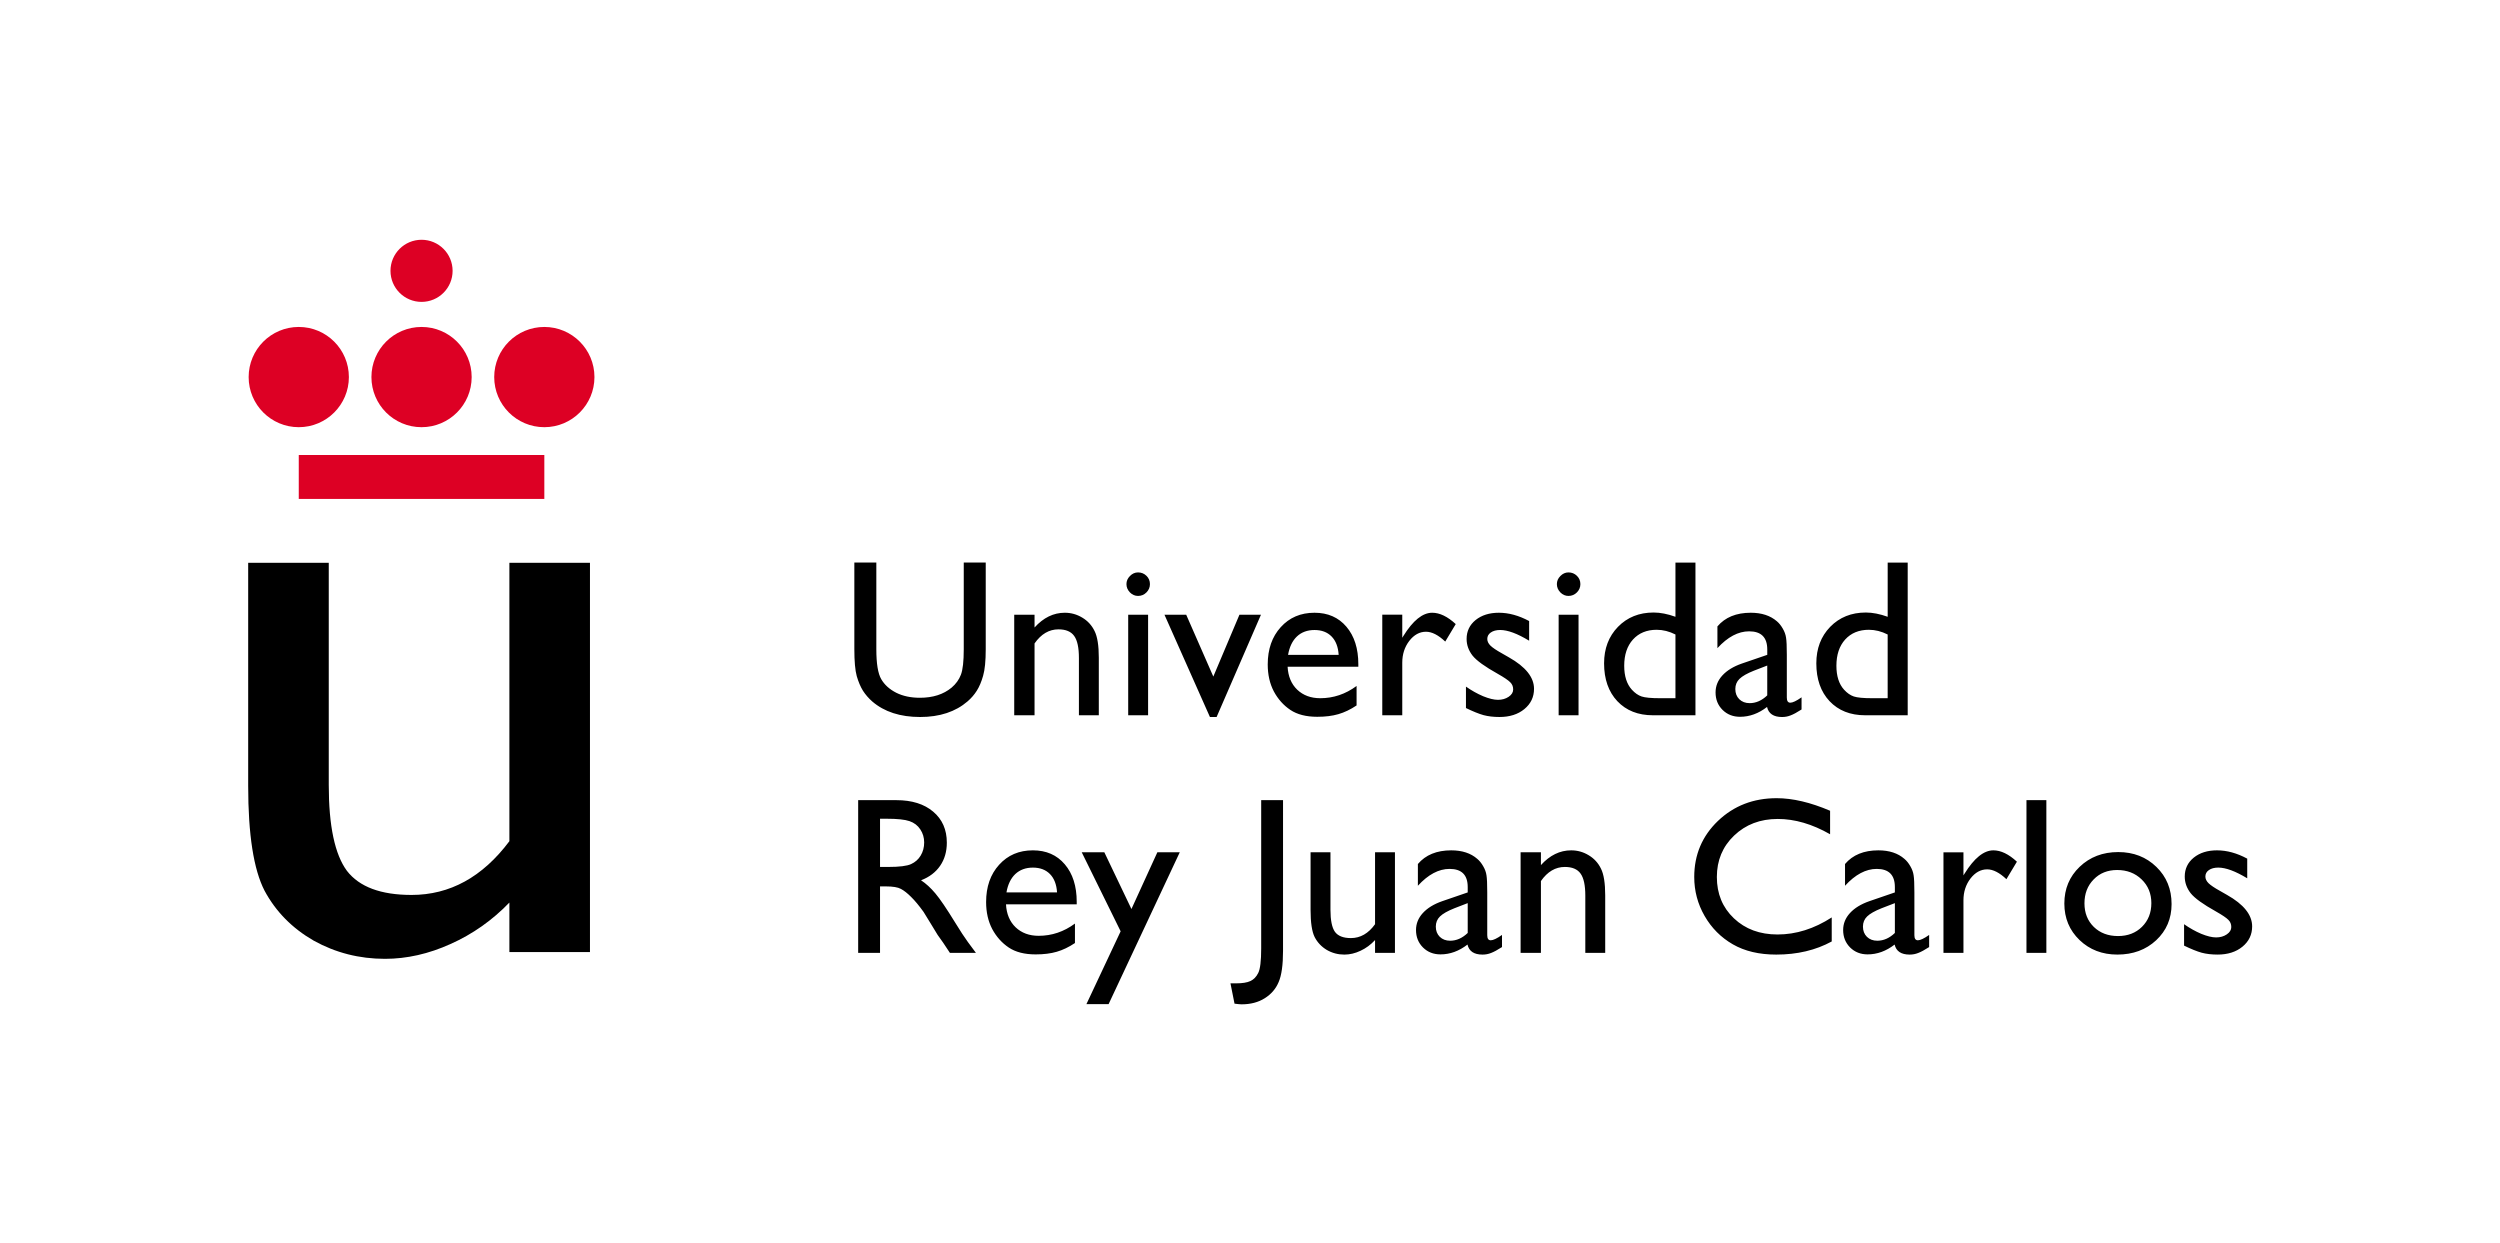 <?xml version="1.0" encoding="utf-8"?>
<!-- Generator: Adobe Illustrator 27.9.1, SVG Export Plug-In . SVG Version: 6.00 Build 0)  -->
<svg version="1.1" id="Ebene_1" xmlns="http://www.w3.org/2000/svg" xmlns:xlink="http://www.w3.org/1999/xlink" x="0px" y="0px"
	 width="154.055px" height="76.581px" viewBox="0 0 154.055 76.581" style="enable-background:new 0 0 154.055 76.581;"
	 xml:space="preserve">
<g id="layer1_00000136379625299691724150000008069367169089441210_" transform="translate(26.757,-45.059)">
	
		<g id="g1517_00000065795311863647438360000001853809660587151771_" transform="matrix(0.987,0,0,0.987,-0.361,1.085)">
		<path id="path1434_00000080172153779228735150000003571242149251314366_" d="M26.596,79.676v5.397c0,0.769,0.05,1.333,0.15,1.693
			c0.105,0.359,0.234,0.664,0.389,0.914c0.159,0.246,0.352,0.468,0.58,0.669c0.751,0.646,1.747,0.969,2.989,0.969
			c1.219,0,2.207-0.325,2.962-0.976c0.227-0.196,0.418-0.416,0.573-0.662c0.159-0.25,0.291-0.562,0.396-0.935
			c0.109-0.373,0.164-0.926,0.164-1.658v-5.411h-1.372v5.411c0,0.751-0.059,1.281-0.177,1.59c-0.118,0.309-0.312,0.578-0.581,0.806
			c-0.51,0.423-1.169,0.634-1.978,0.634c-0.569,0-1.063-0.105-1.481-0.314c-0.419-0.214-0.73-0.495-0.934-0.846
			c-0.205-0.35-0.307-0.974-0.307-1.87v-5.411H26.596z M77.861,79.676v3.385c-0.491-0.177-0.946-0.266-1.365-0.266
			c-0.901,0-1.642,0.298-2.224,0.894c-0.578,0.596-0.867,1.356-0.867,2.279c0,0.987,0.276,1.774,0.826,2.361
			c0.555,0.587,1.296,0.881,2.224,0.881h2.655v-9.533H77.861z M91.111,79.676v3.385c-0.491-0.177-0.946-0.266-1.364-0.266
			c-0.901,0-1.643,0.298-2.225,0.894c-0.578,0.596-0.866,1.356-0.866,2.279c0,0.987,0.275,1.774,0.826,2.361
			c0.555,0.587,1.296,0.881,2.224,0.881h2.655v-9.533H91.111z M44.308,80.291c-0.191,0-0.36,0.075-0.505,0.225
			c-0.146,0.146-0.218,0.314-0.218,0.505c0,0.196,0.073,0.368,0.218,0.519c0.146,0.146,0.314,0.219,0.505,0.219
			c0.205,0,0.38-0.073,0.525-0.219s0.218-0.318,0.218-0.519c0-0.205-0.073-0.378-0.218-0.519
			C44.688,80.361,44.513,80.291,44.308,80.291z M71.181,80.291c-0.191,0-0.359,0.075-0.505,0.225
			c-0.146,0.146-0.218,0.314-0.218,0.505c0,0.196,0.073,0.368,0.218,0.519c0.146,0.146,0.314,0.219,0.505,0.219
			c0.205,0,0.381-0.073,0.526-0.219s0.218-0.318,0.218-0.519c0-0.205-0.073-0.378-0.218-0.519
			C71.562,80.361,71.386,80.291,71.181,80.291z M39.737,82.809c-0.705,0-1.335,0.307-1.89,0.921v-0.798h-1.269v6.278h1.269v-4.484
			c0.409-0.587,0.907-0.88,1.494-0.88c0.459,0,0.787,0.138,0.983,0.416c0.196,0.273,0.293,0.73,0.293,1.372v3.576h1.242v-3.59
			c0-0.764-0.089-1.322-0.266-1.672c-0.173-0.355-0.428-0.632-0.764-0.833C40.492,82.911,40.128,82.809,39.737,82.809z
			 M55.326,82.809c-0.864,0-1.567,0.3-2.109,0.901c-0.541,0.596-0.812,1.372-0.812,2.327c0,0.637,0.127,1.198,0.382,1.685
			c0.259,0.482,0.603,0.867,1.03,1.153c0.428,0.287,0.987,0.43,1.679,0.43c0.505,0,0.944-0.054,1.317-0.163
			c0.378-0.109,0.758-0.291,1.14-0.546v-1.215c-0.691,0.51-1.447,0.764-2.266,0.764c-0.587,0-1.067-0.177-1.44-0.532
			c-0.368-0.355-0.569-0.833-0.6-1.433h4.415v-0.157c0-0.978-0.248-1.758-0.744-2.341S56.159,82.809,55.326,82.809L55.326,82.809z
			 M62.674,82.809c-0.6,0-1.201,0.484-1.801,1.453l-0.068,0.109v-1.44h-1.248v6.278h1.248v-3.283c0-0.523,0.145-0.976,0.437-1.358
			c0.296-0.382,0.644-0.573,1.045-0.573c0.368,0,0.769,0.205,1.201,0.614l0.655-1.092C63.632,83.045,63.143,82.809,62.674,82.809z
			 M66.836,82.809c-0.591,0-1.076,0.152-1.454,0.457c-0.373,0.305-0.56,0.698-0.56,1.18c0,0.373,0.123,0.719,0.369,1.037
			c0.25,0.314,0.776,0.694,1.576,1.14c0.4,0.227,0.659,0.403,0.777,0.525c0.123,0.118,0.185,0.268,0.185,0.45
			c0,0.177-0.093,0.33-0.28,0.457c-0.187,0.127-0.41,0.191-0.669,0.191c-0.25,0-0.559-0.075-0.928-0.225
			c-0.364-0.155-0.721-0.355-1.071-0.6v1.338c0.441,0.214,0.807,0.362,1.098,0.443c0.291,0.077,0.623,0.116,0.996,0.116
			c0.632,0,1.149-0.163,1.549-0.491c0.405-0.332,0.607-0.755,0.607-1.269c0-0.719-0.524-1.374-1.57-1.965L67.02,85.34
			c-0.337-0.187-0.573-0.346-0.709-0.478c-0.132-0.132-0.198-0.27-0.198-0.416c0-0.168,0.073-0.303,0.218-0.403
			c0.15-0.105,0.346-0.157,0.587-0.157c0.469,0,1.071,0.223,1.808,0.669v-1.228C68.081,82.982,67.45,82.809,66.836,82.809
			L66.836,82.809z M82.562,82.809c-0.905,0-1.599,0.284-2.081,0.853v1.358c0.641-0.701,1.301-1.051,1.979-1.051
			c0.755,0,1.133,0.378,1.133,1.133v0.335l-1.59,0.545c-0.523,0.182-0.928,0.431-1.215,0.744c-0.282,0.309-0.423,0.662-0.423,1.058
			c0,0.437,0.145,0.8,0.437,1.091c0.291,0.287,0.655,0.43,1.091,0.43c0.596,0,1.158-0.205,1.686-0.614
			c0.096,0.419,0.409,0.628,0.941,0.628c0.187,0,0.364-0.034,0.532-0.102c0.173-0.064,0.4-0.187,0.682-0.369V88.09
			c-0.318,0.223-0.552,0.335-0.702,0.335c-0.146,0-0.218-0.107-0.218-0.321v-2.668c0-0.528-0.016-0.885-0.048-1.071
			c-0.027-0.191-0.095-0.38-0.205-0.567c-0.109-0.191-0.232-0.343-0.368-0.457C83.783,82.986,83.239,82.809,82.562,82.809z
			 M43.694,82.932v6.278h1.242v-6.278H43.694z M45.958,82.932l2.839,6.387h0.416l2.77-6.387h-1.344l-1.631,3.862l-1.693-3.862
			H45.958z M70.568,82.932v6.278h1.242v-6.278H70.568z M76.688,83.873c0.396,0,0.787,0.098,1.173,0.294v3.978h-0.962
			c-0.555,0-0.94-0.037-1.153-0.109c-0.214-0.073-0.416-0.214-0.607-0.423c-0.318-0.35-0.477-0.848-0.477-1.494
			c0-0.687,0.182-1.233,0.546-1.638C75.576,84.075,76.069,83.873,76.688,83.873z M89.937,83.873c0.396,0,0.787,0.098,1.173,0.294
			v3.978h-0.962c-0.555,0-0.939-0.037-1.153-0.109c-0.214-0.073-0.416-0.214-0.607-0.423c-0.318-0.35-0.478-0.848-0.478-1.494
			c0-0.687,0.182-1.233,0.546-1.638C88.825,84.075,89.319,83.873,89.937,83.873z M55.326,83.887c0.446,0,0.801,0.134,1.065,0.403
			c0.264,0.268,0.412,0.651,0.443,1.147h-3.159c0.086-0.496,0.271-0.878,0.553-1.147C54.514,84.021,54.88,83.887,55.326,83.887
			L55.326,83.887z M83.592,86.105v1.863c-0.337,0.323-0.703,0.485-1.099,0.485c-0.264,0-0.48-0.082-0.648-0.246
			c-0.164-0.164-0.246-0.376-0.246-0.635c0-0.255,0.087-0.466,0.26-0.634c0.177-0.173,0.478-0.343,0.901-0.512L83.592,86.105z
			 M84.179,94.387c-1.451,0-2.672,0.473-3.664,1.419c-0.987,0.946-1.481,2.113-1.481,3.501c0,0.873,0.216,1.685,0.649,2.436
			c0.432,0.751,1.019,1.34,1.76,1.768c0.742,0.428,1.645,0.641,2.709,0.641c1.31,0,2.466-0.273,3.466-0.819v-1.501
			c-1.101,0.71-2.229,1.065-3.385,1.065c-1.105,0-2.013-0.336-2.723-1.01c-0.71-0.673-1.064-1.533-1.064-2.58
			c0-1.037,0.359-1.9,1.078-2.586c0.723-0.691,1.631-1.037,2.723-1.037c1.065,0,2.154,0.318,3.269,0.955v-1.467
			C86.292,94.649,85.18,94.387,84.179,94.387z M26.835,94.51v9.533h1.365v-4.149h0.355c0.446,0,0.762,0.052,0.948,0.157
			c0.191,0.1,0.403,0.266,0.635,0.498c0.237,0.232,0.496,0.544,0.778,0.935l0.457,0.744l0.424,0.696l0.266,0.375
			c0.041,0.055,0.068,0.093,0.082,0.116l0.417,0.628h1.624l-0.505-0.682c-0.2-0.273-0.467-0.68-0.799-1.222
			c-0.528-0.86-0.937-1.463-1.228-1.808c-0.291-0.346-0.589-0.619-0.894-0.819c0.519-0.2,0.917-0.503,1.194-0.908
			c0.277-0.405,0.416-0.885,0.416-1.44c0-0.814-0.284-1.46-0.853-1.938c-0.564-0.478-1.329-0.717-2.293-0.717H26.835z M51.997,94.51
			v9.254c0,0.782-0.062,1.294-0.185,1.535c-0.118,0.241-0.282,0.41-0.491,0.505c-0.205,0.096-0.503,0.143-0.894,0.143h-0.348
			l0.253,1.269c0.209,0.027,0.357,0.041,0.443,0.041c0.564,0,1.046-0.127,1.447-0.382c0.4-0.25,0.689-0.586,0.866-1.01
			c0.182-0.419,0.273-1.067,0.273-1.945V94.51H51.997z M99.776,94.51v9.533h1.242V94.51H99.776z M28.199,95.67h0.409
			c0.669,0,1.146,0.05,1.433,0.15c0.291,0.1,0.516,0.273,0.676,0.519c0.159,0.241,0.239,0.512,0.239,0.812
			c0,0.305-0.073,0.578-0.218,0.819c-0.141,0.237-0.341,0.413-0.6,0.532c-0.255,0.118-0.728,0.178-1.419,0.178h-0.519V95.67z
			 M37.744,97.643c-0.864,0-1.567,0.3-2.109,0.901c-0.541,0.596-0.812,1.372-0.812,2.327c0,0.637,0.127,1.199,0.382,1.686
			c0.259,0.482,0.603,0.866,1.03,1.153c0.428,0.287,0.987,0.43,1.679,0.43c0.505,0,0.944-0.055,1.317-0.164
			c0.378-0.109,0.757-0.291,1.139-0.546v-1.215c-0.691,0.51-1.446,0.764-2.265,0.764c-0.587,0-1.067-0.177-1.44-0.532
			c-0.368-0.355-0.569-0.833-0.6-1.433h4.415v-0.157c0-0.978-0.248-1.758-0.744-2.341C39.241,97.933,38.577,97.643,37.744,97.643
			L37.744,97.643z M63.861,97.643c-0.905,0-1.599,0.285-2.081,0.853v1.358c0.641-0.701,1.301-1.052,1.979-1.052
			c0.755,0,1.132,0.378,1.132,1.133v0.335l-1.589,0.546c-0.523,0.182-0.928,0.43-1.215,0.744c-0.282,0.309-0.424,0.662-0.424,1.058
			c0,0.437,0.146,0.8,0.437,1.091c0.291,0.287,0.655,0.43,1.091,0.43c0.596,0,1.158-0.205,1.686-0.614
			c0.096,0.419,0.409,0.627,0.941,0.627c0.187,0,0.364-0.034,0.532-0.102c0.173-0.064,0.4-0.186,0.682-0.368v-0.757
			c-0.318,0.223-0.553,0.334-0.703,0.334c-0.146,0-0.218-0.106-0.218-0.32v-2.668c0-0.528-0.016-0.885-0.048-1.071
			c-0.027-0.191-0.095-0.38-0.205-0.566c-0.109-0.191-0.232-0.344-0.368-0.457C65.083,97.82,64.539,97.643,63.861,97.643
			L63.861,97.643z M71.352,97.643c-0.705,0-1.335,0.307-1.89,0.921v-0.799h-1.269v6.278h1.269V99.56
			c0.409-0.587,0.907-0.88,1.494-0.88c0.459,0,0.787,0.139,0.983,0.417c0.196,0.273,0.294,0.73,0.294,1.371v3.576h1.242v-3.589
			c0-0.764-0.088-1.322-0.266-1.672c-0.173-0.355-0.428-0.632-0.764-0.833C72.108,97.745,71.743,97.643,71.352,97.643z
			 M90.529,97.643c-0.905,0-1.599,0.285-2.081,0.853v1.358c0.641-0.701,1.301-1.052,1.979-1.052c0.755,0,1.133,0.378,1.133,1.133
			v0.335l-1.59,0.546c-0.523,0.182-0.928,0.43-1.215,0.744c-0.282,0.309-0.424,0.662-0.424,1.058c0,0.437,0.146,0.8,0.437,1.091
			c0.291,0.287,0.655,0.43,1.091,0.43c0.596,0,1.158-0.205,1.686-0.614c0.096,0.419,0.409,0.627,0.941,0.627
			c0.187,0,0.364-0.034,0.532-0.102c0.173-0.064,0.4-0.186,0.682-0.368v-0.757c-0.318,0.223-0.552,0.334-0.702,0.334
			c-0.146,0-0.219-0.106-0.219-0.32v-2.668c0-0.528-0.016-0.885-0.048-1.071c-0.027-0.191-0.095-0.38-0.205-0.566
			c-0.109-0.191-0.232-0.344-0.368-0.457C91.751,97.82,91.207,97.643,90.529,97.643z M97.712,97.643c-0.6,0-1.201,0.485-1.801,1.454
			l-0.069,0.109v-1.44h-1.248v6.278h1.248v-3.283c0-0.523,0.146-0.975,0.437-1.357c0.296-0.382,0.644-0.574,1.044-0.574
			c0.368,0,0.769,0.205,1.201,0.614l0.655-1.092C98.669,97.879,98.18,97.643,97.712,97.643z M111.671,97.643
			c-0.591,0-1.075,0.152-1.453,0.457c-0.373,0.305-0.56,0.698-0.56,1.18c0,0.373,0.123,0.719,0.368,1.037
			c0.25,0.314,0.776,0.694,1.576,1.14c0.4,0.227,0.66,0.403,0.778,0.525c0.123,0.118,0.184,0.268,0.184,0.45
			c0,0.177-0.093,0.33-0.28,0.457c-0.187,0.127-0.409,0.191-0.669,0.191c-0.25,0-0.56-0.075-0.928-0.225
			c-0.364-0.155-0.721-0.355-1.071-0.6v1.337c0.441,0.214,0.807,0.362,1.098,0.443c0.291,0.077,0.623,0.116,0.996,0.116
			c0.632,0,1.148-0.163,1.549-0.491c0.405-0.332,0.607-0.755,0.607-1.269c0-0.719-0.523-1.374-1.569-1.965l-0.443-0.253
			c-0.337-0.187-0.573-0.345-0.71-0.477c-0.132-0.132-0.198-0.271-0.198-0.417c0-0.168,0.073-0.303,0.218-0.403
			c0.15-0.105,0.346-0.156,0.587-0.156c0.469,0,1.071,0.223,1.808,0.669v-1.228C112.915,97.815,112.285,97.643,111.671,97.643z
			 M105.505,97.751c-0.964,0-1.767,0.307-2.409,0.921c-0.637,0.61-0.955,1.374-0.955,2.293c0,0.91,0.317,1.67,0.949,2.279
			c0.632,0.605,1.419,0.907,2.361,0.907c0.974,0,1.781-0.298,2.423-0.894c0.641-0.6,0.962-1.353,0.962-2.259
			c0-0.933-0.316-1.706-0.948-2.32C107.255,98.061,106.46,97.751,105.505,97.751z M40.793,97.765l2.429,4.934l-2.136,4.544h1.385
			l4.442-9.478h-1.399l-1.618,3.542l-1.692-3.542H40.793z M55.08,97.765v3.597c0,0.787,0.084,1.351,0.253,1.692
			c0.173,0.337,0.425,0.605,0.757,0.805c0.337,0.196,0.703,0.293,1.098,0.293c0.337,0,0.674-0.079,1.01-0.238
			c0.341-0.159,0.644-0.382,0.908-0.669v0.798h1.242v-6.278h-1.242v4.49c-0.414,0.578-0.917,0.866-1.508,0.866
			c-0.473,0-0.805-0.13-0.996-0.389c-0.187-0.264-0.28-0.725-0.28-1.385v-3.583L55.08,97.765z M37.744,98.721
			c0.446,0,0.801,0.134,1.065,0.402c0.264,0.268,0.412,0.651,0.443,1.147h-3.159c0.086-0.496,0.271-0.878,0.553-1.147
			C36.933,98.855,37.298,98.721,37.744,98.721z M105.437,98.871c0.614,0,1.124,0.195,1.529,0.587
			c0.405,0.391,0.607,0.885,0.607,1.481c0,0.6-0.195,1.094-0.587,1.481c-0.387,0.382-0.885,0.574-1.494,0.574
			c-0.614,0-1.117-0.189-1.508-0.567c-0.391-0.382-0.587-0.873-0.587-1.474c0-0.605,0.191-1.103,0.574-1.494
			C104.352,99.066,104.841,98.871,105.437,98.871z M64.891,100.938v1.863c-0.337,0.323-0.703,0.485-1.098,0.485
			c-0.264,0-0.48-0.082-0.648-0.246c-0.164-0.164-0.246-0.375-0.246-0.634c0-0.255,0.087-0.467,0.26-0.635
			c0.177-0.173,0.478-0.343,0.901-0.512L64.891,100.938z M91.56,100.938v1.863c-0.337,0.323-0.703,0.485-1.099,0.485
			c-0.264,0-0.48-0.082-0.648-0.246c-0.164-0.164-0.246-0.375-0.246-0.634c0-0.255,0.087-0.467,0.26-0.635
			c0.177-0.173,0.478-0.343,0.901-0.512L91.56,100.938z"/>
		
			<g id="flowRoot1422_00000023263197826500288530000000837230092718569134_" transform="matrix(1.062,0,0,1.015,361.94,-54.987)">
			<path id="path1508_00000111882014318353501290000012667565234772679345_" d="M-336.046,156.631v-3.045
				c-1.006,1.093-2.16,1.943-3.462,2.551c-1.284,0.607-2.568,0.911-3.852,0.911c-1.51,0-2.906-0.373-4.19-1.119
				c-1.267-0.763-2.23-1.787-2.889-3.071c-0.642-1.301-0.963-3.453-0.963-6.455v-13.716h4.737v13.664
				c0,2.516,0.356,4.277,1.067,5.283c0.729,0.989,1.995,1.484,3.8,1.484c2.256,0,4.173-1.102,5.752-3.305v-17.125h4.737v23.944
				H-336.046z"/>
		</g>
		<path id="rect1424_00000123436976042625854020000006177642833057103497_" style="fill:#DD0024;" d="M-0.425,59.523
			c-1.071,0-1.939,0.868-1.939,1.939s0.868,1.939,1.939,1.939s1.939-0.868,1.939-1.939S0.646,59.523-0.425,59.523z M-8.091,64.966
			c-1.728,0-3.129,1.401-3.129,3.129s1.401,3.129,3.129,3.129l0,0c1.728,0,3.129-1.401,3.129-3.129l0,0
			C-4.962,66.366-6.363,64.966-8.091,64.966z M-0.425,64.966c-1.728,0-3.129,1.401-3.129,3.129s1.401,3.129,3.129,3.129l0,0
			c1.728,0,3.129-1.401,3.129-3.129l0,0C2.704,66.366,1.303,64.966-0.425,64.966z M7.241,64.966c-1.728,0-3.129,1.401-3.129,3.129
			s1.401,3.129,3.129,3.129l0,0c1.728,0,3.129-1.401,3.129-3.129l0,0C10.37,66.366,8.969,64.966,7.241,64.966z M-8.091,72.96v2.742
			H7.241V72.96H-8.091z"/>
	</g>
</g>
<g>
	<g>
		<defs>
			<path id="SVGID_00000142157290512586299390000011901145980718061996_" d="M65.511-54.55c1.291-1.498,1.979-3.439,1.979-5.623
				v-0.049c0-2.198-0.687-4.12-1.979-5.59V-54.55z"/>
		</defs>
		<clipPath id="SVGID_00000160167346714485793170000015637083284211126199_">
			<use xlink:href="#SVGID_00000142157290512586299390000011901145980718061996_"  style="overflow:visible;"/>
		</clipPath>
		
			<rect x="-66.793" y="-111.363" style="clip-path:url(#SVGID_00000160167346714485793170000015637083284211126199_);fill-rule:evenodd;clip-rule:evenodd;fill:#AAD3E3;" width="241.827" height="157.469"/>
	</g>
	<g>
		<defs>
			<path id="SVGID_00000132777566524784441490000015365212878925463477_" d="M78.011-51.383h1.683v-4.12h-1.683V-51.383z
				 M78.011-58.275h0.684v-3.821h-0.684V-58.275z M78.011-64.742h1.558v-4.12h-1.558V-64.742z"/>
		</defs>
		<clipPath id="SVGID_00000116919031848293192640000003272125544080255122_">
			<use xlink:href="#SVGID_00000132777566524784441490000015365212878925463477_"  style="overflow:visible;"/>
		</clipPath>
		
			<rect x="-66.793" y="-111.363" style="clip-path:url(#SVGID_00000116919031848293192640000003272125544080255122_);fill-rule:evenodd;clip-rule:evenodd;fill:#70BBD4;" width="241.827" height="157.469"/>
		<g style="clip-path:url(#SVGID_00000116919031848293192640000003272125544080255122_);">
			<defs>
				<path id="SVGID_00000011031225653382103370000014777429085994503314_" d="M50.885-51.383h6.642c6.292,0,9.963-3.745,9.963-8.79
					v-0.05c0-5.043-3.621-8.639-9.863-8.639h-6.742V-51.383z M55.729-55.678v-8.889h1.973c2.896,0,4.819,1.623,4.819,4.419v0.05
					c0,2.822-1.922,4.42-4.819,4.42H55.729z"/>
			</defs>
			<clipPath id="SVGID_00000003816434244462637330000016744503963133952154_">
				<use xlink:href="#SVGID_00000011031225653382103370000014777429085994503314_"  style="overflow:visible;"/>
			</clipPath>
			<g style="clip-path:url(#SVGID_00000003816434244462637330000016744503963133952154_);">
				<defs>
					<polygon id="SVGID_00000130635812711259776840000011226492234930976655_" points="65.511,-51.383 79.694,-51.383 
						79.694,-55.503 70.305,-55.503 70.305,-58.275 78.695,-58.275 78.695,-62.095 70.305,-62.095 70.305,-64.742 79.569,-64.742 
						79.569,-68.862 65.511,-68.862 					"/>
				</defs>
				<clipPath id="SVGID_00000160870067642432388700000000955258965907986560_">
					<use xlink:href="#SVGID_00000130635812711259776840000011226492234930976655_"  style="overflow:visible;"/>
				</clipPath>
				
					<rect x="-66.793" y="-111.363" style="clip-path:url(#SVGID_00000160870067642432388700000000955258965907986560_);fill-rule:evenodd;clip-rule:evenodd;fill:#51B3CF;" width="241.827" height="157.469"/>
			</g>
		</g>
	</g>
	<g>
		<defs>
			<polygon id="SVGID_00000163032604724720675570000004152728165525349814_" points="91.769,-51.405 91.769,-51.383 96.588,-51.383 
				96.588,-62.725 			"/>
		</defs>
		<clipPath id="SVGID_00000068666336056839329180000008406039775438702216_">
			<use xlink:href="#SVGID_00000163032604724720675570000004152728165525349814_"  style="overflow:visible;"/>
		</clipPath>
		
			<rect x="-66.793" y="-111.363" style="clip-path:url(#SVGID_00000068666336056839329180000008406039775438702216_);fill-rule:evenodd;clip-rule:evenodd;fill:#BD7967;" width="241.827" height="157.469"/>
	</g>
	<g>
		<defs>
			<path id="SVGID_00000076594106900127953710000001881116974431602318_" d="M34.587-56.608c0.589,1.421,1.536,2.656,2.752,3.6
				c0.685-0.571,1.274-1.24,1.804-1.971l-3.645-2.597C35.201-57.216,34.903-56.891,34.587-56.608 M34.603-63.613
				c0.331,0.283,0.637,0.607,0.918,0.959l3.497-2.912c-0.456-0.633-0.978-1.209-1.577-1.707
				C36.189-66.318,35.21-65.06,34.603-63.613"/>
		</defs>
		<clipPath id="SVGID_00000173157589794529873580000015970977518708769674_">
			<use xlink:href="#SVGID_00000076594106900127953710000001881116974431602318_"  style="overflow:visible;"/>
		</clipPath>
		
			<rect x="-66.793" y="-111.363" style="clip-path:url(#SVGID_00000173157589794529873580000015970977518708769674_);fill-rule:evenodd;clip-rule:evenodd;fill:#344467;" width="241.827" height="157.469"/>
	</g>
	<g>
		<defs>
			<path id="SVGID_00000180357721486856950140000017332607809006474385_" d="M50.885-54.65c1.171-1.523,1.849-3.418,1.849-5.472
				v-0.05c0-2.065-0.677-3.961-1.849-5.477V-54.65z"/>
		</defs>
		<clipPath id="SVGID_00000060726748797732086070000005744919968744223368_">
			<use xlink:href="#SVGID_00000180357721486856950140000017332607809006474385_"  style="overflow:visible;"/>
		</clipPath>
		
			<rect x="-66.793" y="-111.363" style="clip-path:url(#SVGID_00000060726748797732086070000005744919968744223368_);fill-rule:evenodd;clip-rule:evenodd;fill:#7D60A2;" width="241.827" height="157.469"/>
	</g>
	<g>
		<defs>
			<path id="SVGID_00000051370948879372385260000010831009667752220077_" d="M50.885-54.65c1.17-1.523,1.849-3.418,1.849-5.473
				v-0.05c0-2.065-0.677-3.961-1.849-5.477V-54.65z"/>
		</defs>
		<clipPath id="SVGID_00000172433052334093217760000007106126894387199167_">
			<use xlink:href="#SVGID_00000051370948879372385260000010831009667752220077_"  style="overflow:visible;"/>
		</clipPath>
		<g style="clip-path:url(#SVGID_00000172433052334093217760000007106126894387199167_);">
			<defs>
				<polygon id="SVGID_00000115510226775849357210000013734332787611280775_" points="65.511,-51.383 79.694,-51.383 
					79.694,-55.503 70.305,-55.503 70.305,-58.275 78.695,-58.275 78.695,-62.095 70.305,-62.095 70.305,-64.742 79.569,-64.742 
					79.569,-68.862 65.511,-68.862 				"/>
			</defs>
			<clipPath id="SVGID_00000049213642870067618470000004719958292638662570_">
				<use xlink:href="#SVGID_00000115510226775849357210000013734332787611280775_"  style="overflow:visible;"/>
			</clipPath>
			
				<rect x="-66.793" y="-111.363" style="clip-path:url(#SVGID_00000049213642870067618470000004719958292638662570_);fill-rule:evenodd;clip-rule:evenodd;fill:#7D60A2;" width="241.827" height="157.469"/>
		</g>
	</g>
	<g>
		<defs>
			<polygon id="SVGID_00000000944748274641726490000003392436329413355914_" points="106.092,-51.444 106.117,-51.383 
				111.281,-51.383 111.281,-51.454 106.092,-63.642 			"/>
		</defs>
		<clipPath id="SVGID_00000024698865801500582740000014673436624830345864_">
			<use xlink:href="#SVGID_00000000944748274641726490000003392436329413355914_"  style="overflow:visible;"/>
		</clipPath>
		
			<rect x="-66.793" y="-111.363" style="clip-path:url(#SVGID_00000024698865801500582740000014673436624830345864_);fill-rule:evenodd;clip-rule:evenodd;fill:#CF9D8D;" width="241.827" height="157.469"/>
		<g style="clip-path:url(#SVGID_00000024698865801500582740000014673436624830345864_);">
			<defs>
				<polygon id="SVGID_00000175288379371619977030000012978096997623758776_" points="78.011,-51.383 82.755,-51.383 
					82.755,-61.371 87.2,-54.579 87.3,-54.579 91.769,-61.421 91.769,-51.383 96.588,-51.383 96.588,-68.862 91.469,-68.862 
					87.3,-62.095 83.13,-68.862 78.011,-68.862 				"/>
			</defs>
			<clipPath id="SVGID_00000025419067111276118630000005137440940290826894_">
				<use xlink:href="#SVGID_00000175288379371619977030000012978096997623758776_"  style="overflow:visible;"/>
			</clipPath>
			<g style="clip-path:url(#SVGID_00000025419067111276118630000005137440940290826894_);">
				<defs>
					<path id="SVGID_00000172400780301524255890000004619713892961685664_" d="M91.759-51.383h5.094l1.248-3.121h6.742l1.273,3.121
						h5.194l-7.441-17.479h-4.669L91.759-51.383z M99.525-58.275l1.972-4.969l1.948,4.969H99.525z"/>
				</defs>
				<clipPath id="SVGID_00000054254941925469351890000013223357002193373336_">
					<use xlink:href="#SVGID_00000172400780301524255890000004619713892961685664_"  style="overflow:visible;"/>
				</clipPath>
				
					<rect x="-66.793" y="-111.363" style="clip-path:url(#SVGID_00000054254941925469351890000013223357002193373336_);fill-rule:evenodd;clip-rule:evenodd;fill:#AD5646;" width="241.827" height="157.469"/>
			</g>
		</g>
	</g>
</g>
</svg>
